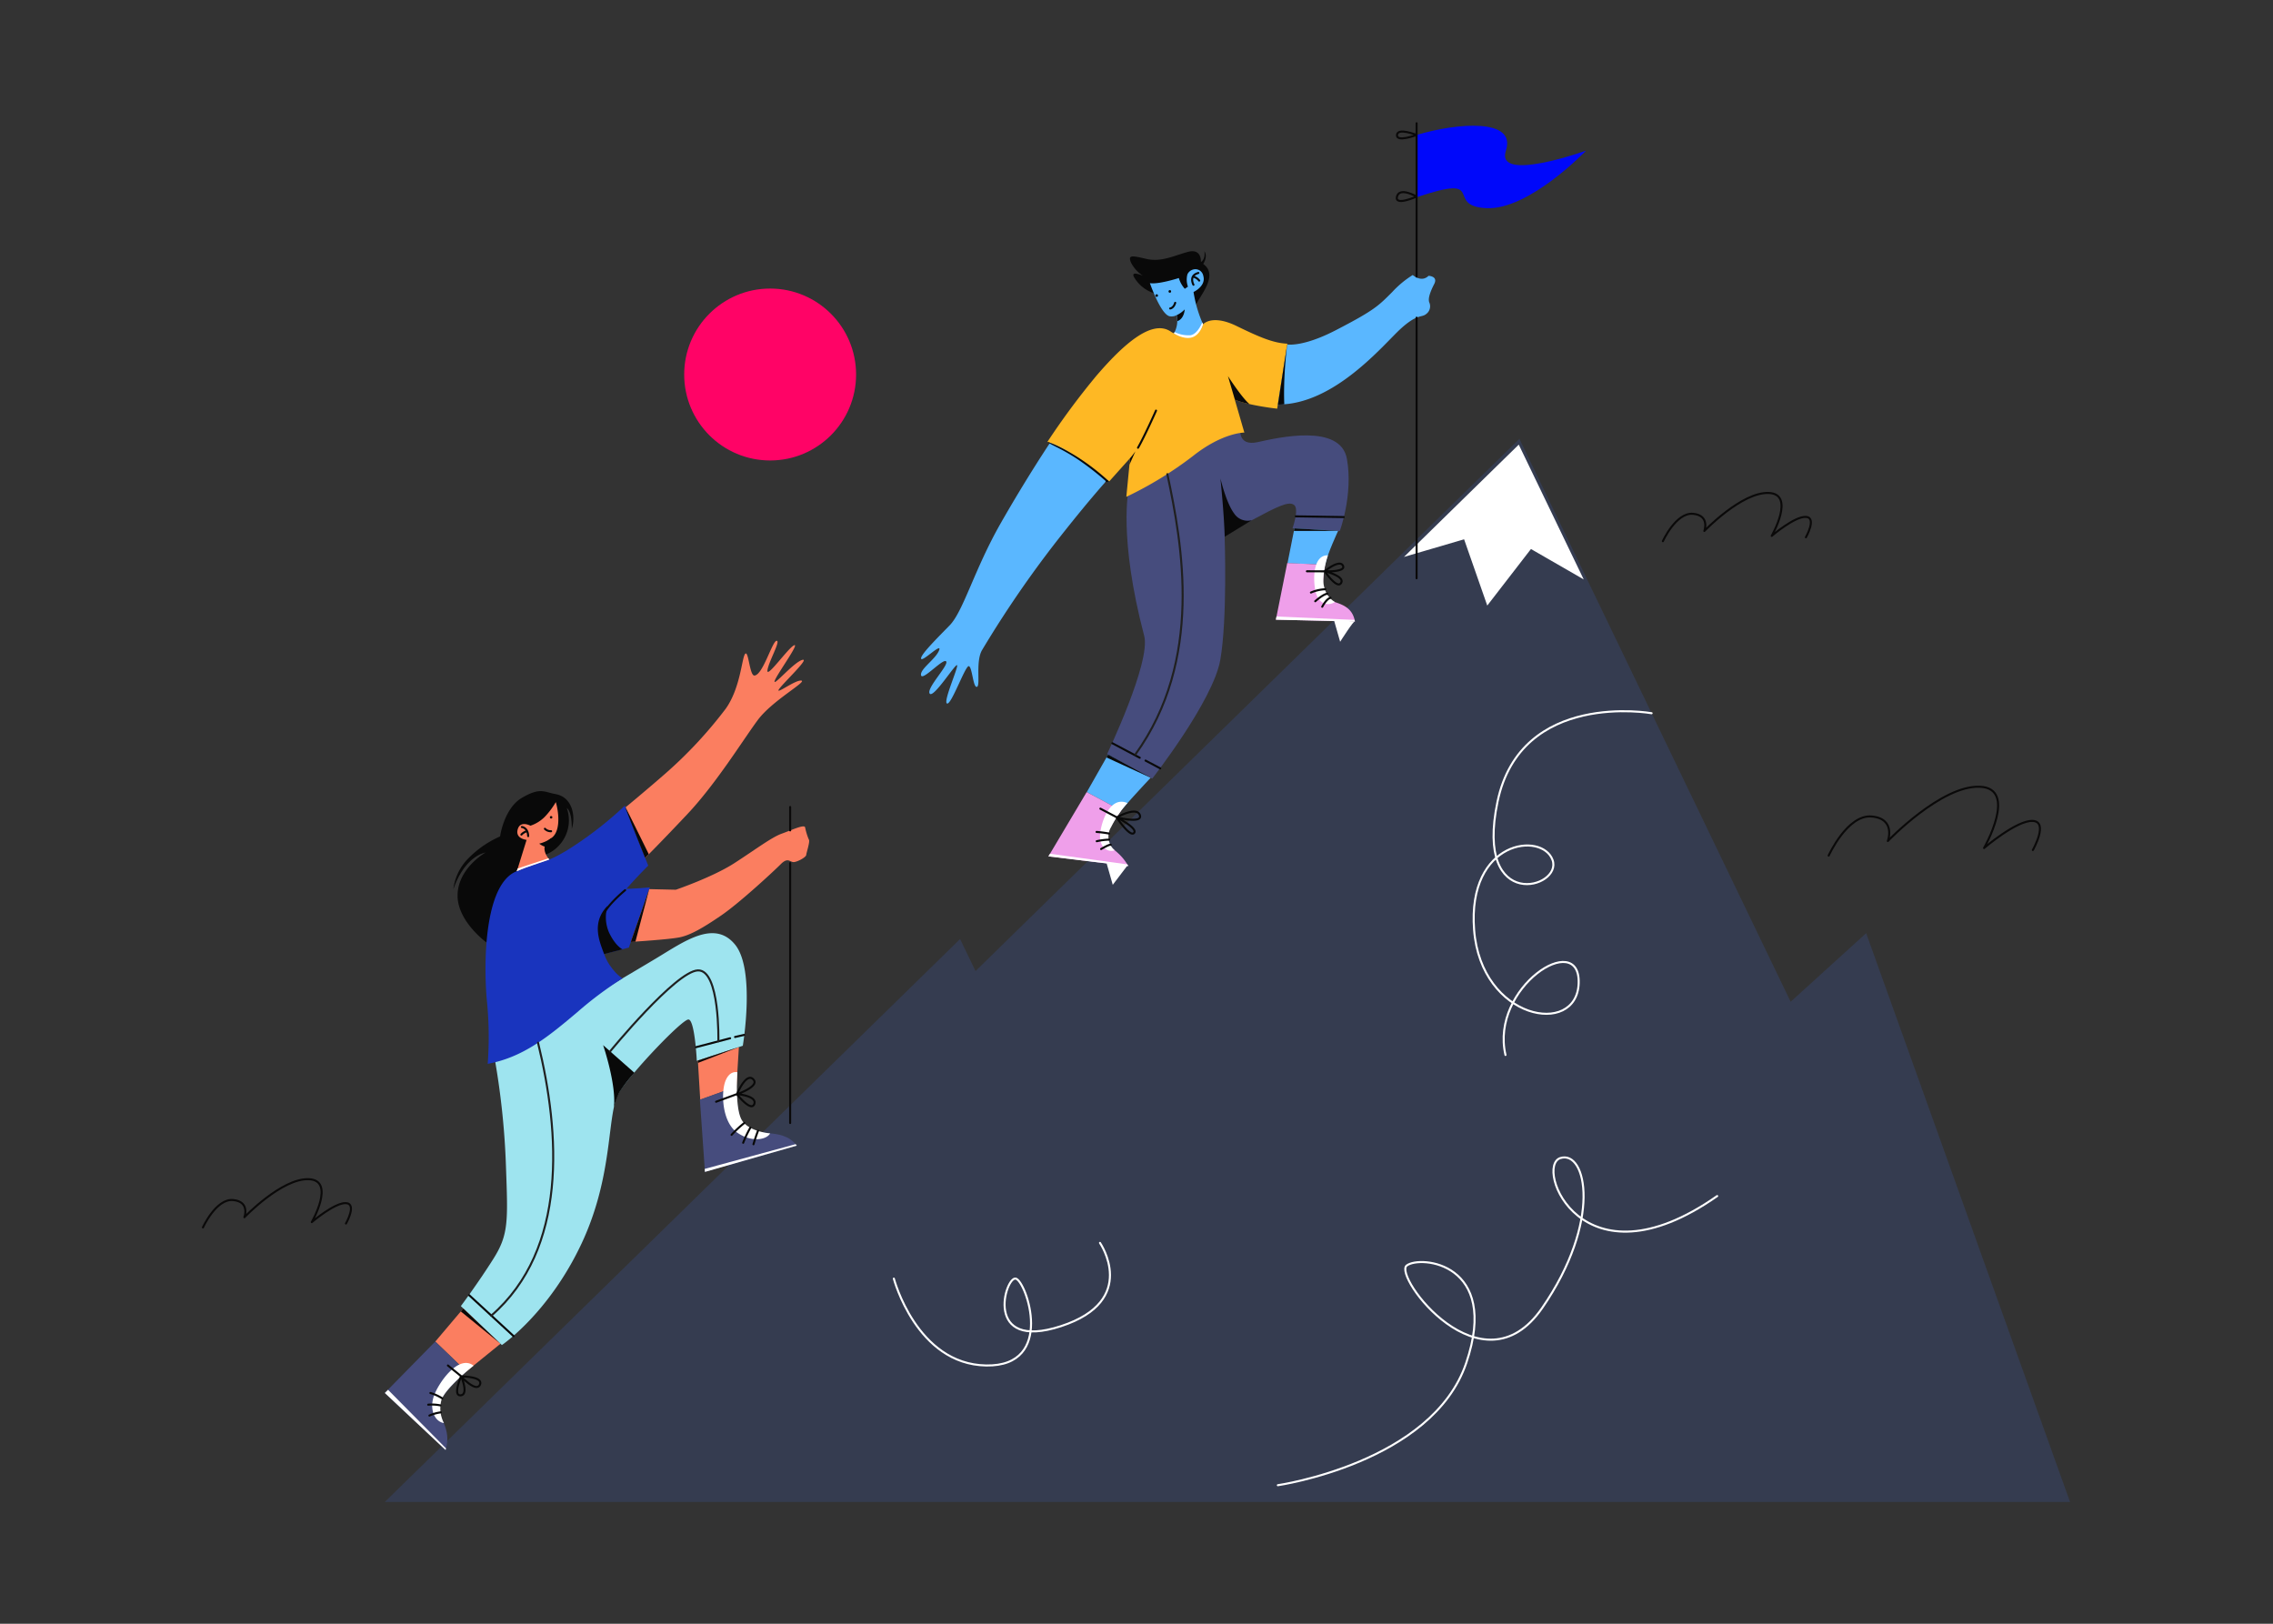 <svg xmlns="http://www.w3.org/2000/svg" width="560" height="400" viewBox="0 0 560 400"><rect x="0" y="0" width="560" height="400" fill="#333333" stroke="none"/><defs><clipPath id="a"><path data-name="Rectangle 6143" transform="translate(301 3738)" fill="#fff" stroke="#707070" opacity=".72" d="M0 0h560v400H0z"/></clipPath></defs><g transform="translate(-301 -3738)" clip-path="url(#a)"><g transform="translate(350.999 3768.351)"><path d="M299.01 2.898c9.981-3.006 24.684-4.187 22 3.863s19.748 0 19.748 0-14.06 14.7-24.578 14.167.646-8.693-17.17-2.683z" fill="#0008fa"/><path data-name="Path" d="M400.528 180.425s4.615-10.2 10.632-9.635 3.95 6.041 3.95 6.041 13.152-13.75 22.654-13.374 1.05 15.1 1.05 15.1 8.076-6.912 12.021-6.68 0 7.174 0 7.174m-91.151-76.079s3.233-7.144 7.448-6.748 2.766 4.231 2.766 4.231 9.215-9.632 15.867-9.369.735 10.575.735 10.575 5.658-4.841 8.423-4.68 0 5.026 0 5.026M0 272.021s3.232-7.144 7.447-6.748 2.766 4.231 2.766 4.231 9.215-9.631 15.868-9.368.735 10.575.735 10.575 5.657-4.842 8.422-4.68 0 5.025 0 5.025" fill="none" stroke="#0a0909" stroke-linecap="round" stroke-linejoin="round" stroke-width=".5"/><path data-name="Path" d="M409.771 199.533l-18.608 16.889-66.825-138.668-134 131.119-3.8-7.9L44.813 339.645H460l-50.229-140.112z" fill="#353c50"/><path data-name="Path" d="M244.566 44.903c1.02-2.376 5.772-7.471 1.872-10.225 0 0 1.232-1.8.278-3.151 0 0 .409 1.872-.857 2.683 0 0 .3-3.472-3.236-2.5s-6.6 2.58-10.281 1.7-4.456-.918-3.689.943a8.422 8.422 0 002.933 3.226s-3.4-1.486-2.046.58a8.815 8.815 0 005.91 4.007c2.726.561 8.098 5.112 9.116 2.737z" fill="#090909"/><path data-name="Path" d="M244.395 35.974a2.2 2.2 0 00-1.839 1.231 5.116 5.116 0 00.119 3.057l-.772.53a6.749 6.749 0 01-1.47-2.652s-4.975 1.612-7.128 1.264c0 0 2.6 7.543 4.8 8.141a2.621 2.621 0 001.8-.263 6.431 6.431 0 01-.684 4.513c5.61 4.067 7.186-2.234 7.186-2.234a31.7 31.7 0 01-2.353-7.975c.446-.226 3.094-1.64 2.4-3.987a1.968 1.968 0 00-2.059-1.625zm22.722 18.53s3.794.722 11.934-3.484c9.616-4.968 10.555-6.036 13.924-9.4a24.27 24.27 0 015.087-4.224s2.111 1.939 3.89.2c0 0 2.4.064 1.4 2.011s-1.582 3.612-1.216 4.54a2.363 2.363 0 01-.824 2.9c-1.127.9-2.158-.145-6.329 3.691s-16.326 18.708-30.232 18.55zm-58.364 24.154s-5.679 8.441-12.2 19.876-9.211 21.717-12.588 25.171-7.312 7.365-7.025 8.224 5.3-4.227 4.416-2.042-4.753 4.596-4.435 6.103 5.467-4.3 6.185-3.406-4.948 6.632-4.058 7.92 6.236-7.251 6.731-7-3.515 9.079-2.45 9.454 4.528-9.453 5.369-9.206 1.039 5.346 1.979 5.1-.362-5.96 1.2-8.936a266.032 266.032 0 0118.42-26.918c8.235-10.5 12.582-15.2 12.582-15.2s-7.314-7.04-14.126-9.14zm14.28 76.838l10.453 5.755s-4.63 4.923-7.3 8.068l-8.43-4.543z" fill="#5ab7ff"/><path data-name="Path" d="M228.059 90.258s-2.576 11.662 3.839 36.031c1.703 6.474-9.146 29.123-9.146 29.123l11.119 6.046s14.987-19.116 16.775-29.249 1.068-30.3 1.068-30.3 1.175-1.157 7.021-4.28 8.78-4.62 10.094-3.59-.4 5.766-.4 5.766l11.653.666s3.341-8.924 1.764-17.761-16.979-5.252-22.006-4.142-4.275-3.494-4.275-3.494-4.247-.483-9.565 3.777-13.077 8.724-17.941 11.407z" fill="#464c7d"/><path data-name="Path" d="M268.905 99.815l10.767.614s-2.69 5.76-3.205 8.357l-9.262-.4z" fill="#5ab7ff"/><path data-name="Path" d="M239.902 47.292a7 7 0 001.982-1.422s-.107 2.312-1.81 2.883c0 0-.008-.467-.045-.835a2.971 2.971 0 00-.127-.626z" fill="#090909"/><path data-name="Path" d="M208.049 78.511a182.15 182.15 0 0112.049-16.267c5.991-6.971 13.561-14.341 18.451-10.839 0 0 3.243 1.993 5.194 1.278a5.082 5.082 0 002.644-3.134s2.157-2.581 8.294.421 9.267 4.2 12.477 4.347l-2.495 16.008s-6.855-.739-10.441-2.215l2.35 8.1s-5.368-.029-12.731 5.833a91.888 91.888 0 01-16.346 10l.926-9.54-5.166 5.767s-8.741-7.787-15.206-9.759z" fill="#feb824"/><path data-name="Path" d="M267.137 108.35l9.33.429a36.122 36.122 0 00-.576 6.694c.154 3.395 6.927 1.427 7.923 7.275l-19.477-.441zm-49.411 56.42l8.507 4.55s-3.422 4.529-3.606 6.621c-.241 2.655 2.87 2.657 5.343 7.043l-19.659-2.38z" fill="#ef9fea"/><path data-name="Path" d="M278.888 117.952c-1.728 1.126-4.272.549-4.883-3.14s-.1-8.477 3.162-8.36c0 0-1.758 5.133-.894 7.914a5.694 5.694 0 002.615 3.586zm-14.533 4.351l19.442.443a2.383 2.383 0 00-.061-.389l-19.248-.83zm-39.742 56.811c-1.707.607-3.823-.758-3.589-3.857s2.44-9.651 6.753-7.775a26.292 26.292 0 00-4.022 5.9 4.508 4.508 0 00.857 5.735zm-16.329 1.497l19.683 2.39s-.121-.232-.221-.414l-19.056-2.615zm30.927-128.847l.183-.312a7.658 7.658 0 003.924.783c1.779-.3 2.879-3.15 2.879-3.15l.214.449s-.741 2.704-2.817 3.251-4.383-1.021-4.383-1.021z" fill="#fff"/><path data-name="Path" d="M254.24 68.124c-.462-1.589-1.709-5.818-1.709-5.818s3.452 5.372 5.309 6.884c0 0-1-.21-1.94-.493s-1.66-.573-1.66-.573zm12.887-13.628s-.508 4.025-.683 8.246-.025 6.493-.025 6.493a9.579 9.579 0 01-1.592.073zm-38.714 28.029c.618-.7 1.318-1.7 1.318-1.7l-1.462 3.29zm-20.314-3.999c.582.616 3.121 1.48 7.059 4.029a69.079 69.079 0 017.328 5.651l-.181.214s.653-.079.95-.153a54.723 54.723 0 00-7.8-6.035c-4.941-3.1-7.356-3.706-7.356-3.706zm43.631 23.358c-.163-5.866-1.048-14.366-1.048-14.366s1.416 6.017 3.352 8.585a3.967 3.967 0 004.392 1.687zm27.951-1.454l-10.773-.621-.121.632m-35.299 60.795l-10.88-4.989.4-.711z" fill="#090909"/><path data-name="Path" d="M269.257 96.845l11.8.181m-56.996 55.72l6.741 3.569m1.431.702l3.621 1.92m-14.752 9.923l4.056 2.133s4.873-2.776 5.666-.55-5.731.537-5.731.537 5.292 2.68 4.309 3.851-4.283-3.812-4.283-3.812m-4.953 3.571a27.757 27.757 0 013.07.4m-3.031 1.886a16.947 16.947 0 013.057-.389m-1.978 2.318s2.037-1.202 2.366-1.047m48.335-67.375l4.34.012s3.669-3.043 4.533-1.413-4.407 1.409-4.407 1.409 4.934 1.202 3.958 2.864-4.024-2.872-4.024-2.872m-3.405 5.237a9.888 9.888 0 013.545-.813m-2.487 2.952s2.1-1.86 2.991-1.821m-1.269 3.177s1.016-1.966 2.035-2.2m-47.419-36.97c1.695-2.967 4.435-9.145 4.435-9.145m3.485-25.165s.838-.054 1.239-1.389m4.498-4.456s-1.26-2.237 1.212-2.9m-1.258.914a2.692 2.692 0 011.462.969" fill="none" stroke="#090909" stroke-linecap="round" stroke-linejoin="round" stroke-width=".5"/><path data-name="Path" d="M103.996 168.636l4.917 12.381s3.206-3.149 10.383-10.755 13.846-18.465 17.41-23.253 12.2-9.463 10.731-9.7-6.379 3.559-5.555 2.189 7.914-7.95 5.738-7.272-7.136 6.611-6.778 5.209 6.2-9.346 4.831-8.838-6.8 8.26-6.6 6.231 3.346-7.365 2.266-7.325-3.383 8.466-5.476 8.562c-1.187.055-1.431-6.248-2.266-5.353s-1.12 8.34-4.79 13.516a107.325 107.325 0 01-14.8 15.912c-4.679 4.098-10.011 8.496-10.011 8.496zm17.936 62.217l10.11-3.266-.6 9.725-8.924 3.248zm-57.71 61.038l9.116 8.755-8.449 6.852-7.634-7.373z" fill="#fb7e60"/><path data-name="Path" d="M86.868 165.269c4.238.756 4.994 5.6 4 8.574 0 0 .154-4.12-1.231-5.158a9.116 9.116 0 01-5.065 11.448c-7.919 3.851-14.672 21.721-14.672 21.721s-7.383-5.309-7.162-11.87 6.868-10.3 6.868-10.3-4.99.643-7.914 9.016a12.973 12.973 0 013.844-7.741 24.732 24.732 0 017.671-5.256s.93-6.954 5.442-9.553 5.374-1.39 8.219-.881z" fill="#090909"/><path data-name="Path" d="M72.024 231.288a188.617 188.617 0 012.633 25.757c.489 13.5.664 16.749-3.122 22.739s-7.994 11.62-7.994 11.62l10.11 9.592s11.581-7.813 19.663-25.081 6.064-32.194 9.262-37.233 15.454-17.887 17.029-17.887 2.069 10.187 2.069 10.187l11.332-3.715s3.169-18.757-1.926-24.943-12.51-.746-19.392 3.39-12.3 7.191-15.415 9.442-24.682 13.693-24.249 16.132z" fill="#9ee4ef"/><path data-name="Path" d="M86.94 167.244c.9 3.169 1.057 7.474-1.167 8.9-3.575 2.3-.127 5.586-.127 5.586s-4.445 3.67-8.306 2.538l2.4-7.724s-2.818-.249-2.2-2.556 3.142-.93 3.142-.93a8.938 8.938 0 003.743-2.408 19.988 19.988 0 002.515-3.406z" fill="#fb7e60"/><path data-name="Path" d="M103.939 168.13l5.761 14.765a136.257 136.257 0 00-9.154 10.151c-4.149 5.195-2.317 11.453-.362 14.3s3.242 3.29 3.242 3.29a89.394 89.394 0 00-11.189 8.351c-7.053 5.948-13.262 11.104-22.079 12.734a89.514 89.514 0 00-.2-15.56c-.848-8.981-.712-28.549 7.227-31.845s6.867-1.832 12.57-5.235a91.139 91.139 0 0014.184-10.951z" fill="#1934be"/><path data-name="Path" d="M122.43 240.546l9.015-3.23s-.31 6.129 1.863 9.655c2.044 3.319 9.262-.086 13 4.9l-22.629 6.47zm-65.204 59.592l7.689 7.372s-6.139 5.285-6.76 8.175 3.36 5.719 1.615 11.164l-14.977-14.041z" fill="#464c7d"/><path data-name="Path" d="M85.534 176.313a8.566 8.566 0 01-2.686 1.166s1.15.9 1.81.733 2.135-2.754.876-1.899zm18.584-7.77c.755 1.429 5.721 11.52 5.721 11.52l-.911.917s-5.567-13.86-4.81-12.437z" fill="#090909"/><path data-name="Path" d="M77.27 184.283l.263-.657s1.737-.637 3.875-1.314 3.698-1.229 3.698-1.229l.214.3s-2.276.832-4.293 1.489-3.757 1.411-3.757 1.411z" fill="#fff"/><path data-name="Path" d="M101.233 242.49c.694-5.609-2.643-15.378-2.643-15.378l7.713 6.812a34.711 34.711 0 00-3.789 4.948 20.119 20.119 0 00-1.281 3.618zm30.809-14.897l-10.065 3.889-.041-.574zm-58.741 73.08l-9.765-7.956.6-.736z" fill="#090909"/><path data-name="Path" d="M102.954 188.628c3.1.025 7.148-.375 7.148-.375l-5.168 14.825-6.535 1.693s-2.453-5.578-.2-9.153 1.656-7.012 4.755-6.99z" fill="#1934be"/><path data-name="Path" d="M109.957 188.681l6.555.149s9.083-3.102 14.418-6.552 9.164-6.356 11.64-7.25 5.531-2.345 5.781-1.587a15.754 15.754 0 00.926 3.037c.361.393-.6 3.213-.643 3.779s-2.161 1.725-3.078 1.762-1.43-1.27-3.184.5-10.195 9.573-14.654 12.623-7.6 4.885-10.342 5.427-11.952 1.113-11.952 1.113z" fill="#fb7e60"/><path data-name="Path" d="M109.957 188.657l-3.406 12.962-1.14.07zm-11.126 16.014c-.983-2.766-3.327-7.652.867-11.881a9.416 9.416 0 00.38 6.641c1.58 3.3 3.285 4.079 3.285 4.079z" fill="#090909"/><path data-name="Path" d="M139.739 248.852c-.783 1.463-4.337 2.4-8.091-.177s-4.026-9.788-2.957-12.632 2.985-2.237 2.985-2.237-.621 8.3.923 11.466 7.14 3.58 7.14 3.58zm6.567 3.014a3.689 3.689 0 00-.289-.357l-22.393 6.094.041.741zM44.813 312.8l.793-.783 14.282 14.437a2.888 2.888 0 01-.117.393zm14.547 7.413c-2.26-.383-3.534-3.273-2.536-6.454s6.11-10.631 9.856-7.679c0 0-6.8 5.32-7.9 8.389a7.871 7.871 0 00.584 5.744z" fill="#fff"/><path data-name="Path" d="M99.003 194.367c1.147-2.24 5.009-5.434 5.009-5.434m17.456 38.685l8.414-2.2m1.211-.315l2.229-.509m-67.741 64.11l10.94 10.081m-16.166 7.245l3.329 2.7s5.416-.006 4.567 2c-.874 2.066-4.587-1.937-4.587-1.937s1.891 4.493-.209 4.589c-1.966.091.162-4.729.162-4.729m-7.579 4.157a10.935 10.935 0 012.916 1.316m-3.456 1.56a10.618 10.618 0 013.005.172m-2.707 2.506a9.927 9.927 0 012.8-.787m67.833-76.521l5.156-1.891s2.282-5.585 4.07-3.545c1.453 1.659-4.007 3.562-4.007 3.562s5.024.436 4.167 2.488c-.807 1.933-4.246-2.443-4.246-2.443m-1.329 9.978a27.889 27.889 0 013.142-2.914m-.286 4.876a30.019 30.019 0 011.766-3.719m.771 4.082s.622-2.076 1.13-3.334M78.576 173.38s1.488.142 1.55 2.238m-.31-1.202a2.923 2.923 0 00-1.357.825" fill="none" stroke="#090909" stroke-linecap="round" stroke-linejoin="round" stroke-width=".5"/><path data-name="Path" d="M295.009 107.367l15.546-4.555 5.779 16.533 10.914-14.123 13.512 7.787-16.508-34.255-29.243 28.613z" fill="#fff" stroke="#353c50" stroke-width=".5"/><path data-name="Path" d="M299.01 37.789V0m0 112.108v-64.2m0-45.01s-4.669-1.892-4.834 0 4.834 0 4.834 0zm0 15.173s-4.194-2.455-4.834 0 4.834 0 4.834 0z" fill="none" stroke="#0a0909" stroke-linecap="round" stroke-linejoin="round" stroke-width=".5"/><path data-name="Path" d="M283.798 122.747l-5.154-.354 1.53 5.353s3.385-5.331 3.624-4.999zm-55.955 60.017l-5.22-.5 1.53 5.352 3.69-4.852z" fill="#fff"/><path data-name="Path" d="M144.673 182.264v64.027m0-72.078v-5.767" fill="none" stroke="#0a0909" stroke-linecap="round" stroke-linejoin="round" stroke-width=".5"/><circle cx=".309" cy=".309" r=".309" transform="translate(85.47 170.677)" fill="#0a0909"/><path data-name="Path" d="M84.249 173.817a2.027 2.027 0 001.53.6" fill="none" stroke="#090909" stroke-linecap="round" stroke-linejoin="round" stroke-width=".5"/><circle data-name="Oval" cx=".322" cy=".322" r=".322" transform="translate(237.887 41.119)" fill="#090909"/><circle data-name="Oval" cx=".322" cy=".322" r=".322" transform="translate(234.654 42.139)" fill="#090909"/><circle data-name="Oval" cx="21.175" cy="21.175" r="21.175" transform="translate(118.565 40.733)" fill="#ff0366"/><path data-name="Path" d="M264.822 335.523s38.047-5.487 46.419-30.122-11.319-26.566-14.675-23.991 18.542 31.908 33.356 10.481 10.948-38.977 4.509-36.963 5.144 32.812 38.633 9.363M170.217 284.63s5.582 21.118 22.753 21.4 9.875-20.755 7.3-21.4-8.158 18.024 11.161 11.7 9.575-20.5 9.575-20.5m135.907-130.48s-32.202-5.74-37.966 21.8 16.128 21.308 13.552 14.336-21.032-4.902-19.319 17.246 25.329 26.44 25.759 13.132-21.895 1-18.031 17.674" fill="none" stroke="#fff" stroke-linecap="round" stroke-linejoin="round" stroke-width=".5"/><path data-name="Path" d="M82.556 226.518c5.449 22.265 7.379 50.8-11.51 67.226m29.278-65.102s16.144-19.727 21.608-19.944 5.055 17.474 5.055 17.474M237.601 86.45c3.667 17.23 8.929 45.734-7.871 69.045" fill="none" stroke="#202020" stroke-linecap="round" stroke-linejoin="round" stroke-width=".5"/></g></g></svg>